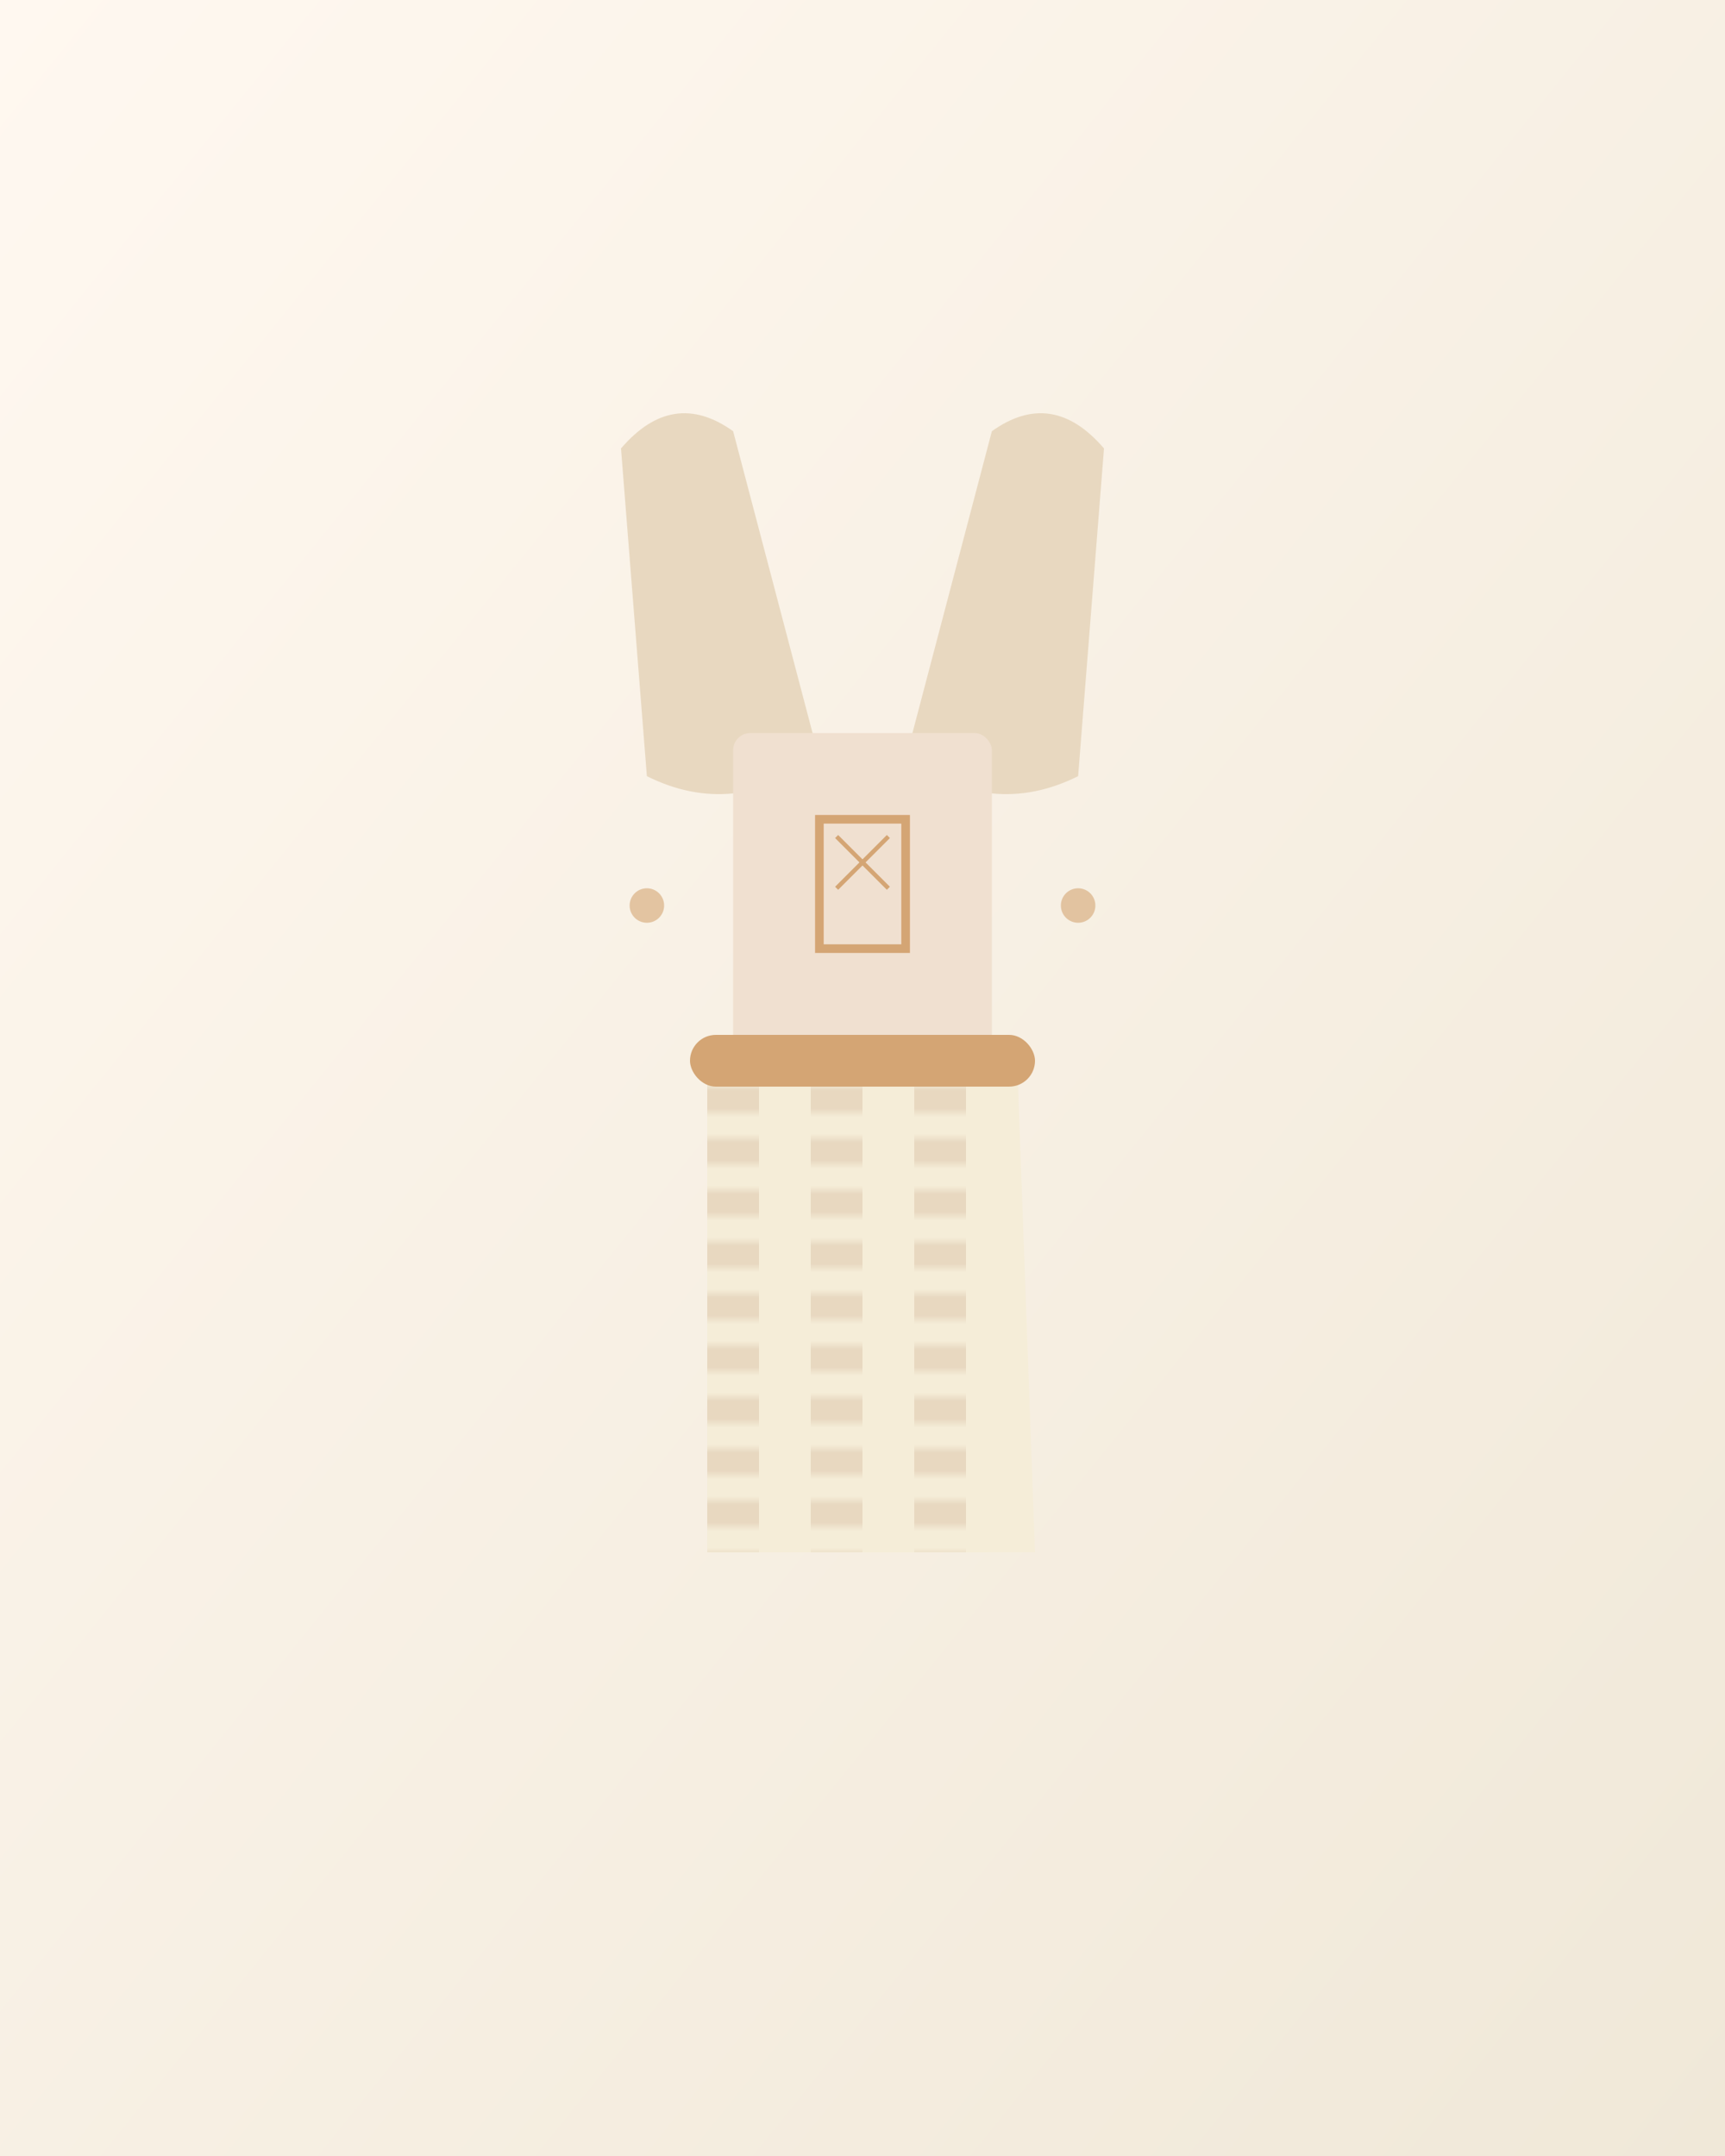 <svg width="200" height="250" xmlns="http://www.w3.org/2000/svg">
  <defs>
    <linearGradient id="dressBg5" x1="0%" y1="0%" x2="100%" y2="100%">
      <stop offset="0%" style="stop-color:#FFF8F0"/>
      <stop offset="100%" style="stop-color:#F0E8D8"/>
    </linearGradient>
    <pattern id="stripes5" patternUnits="userSpaceOnUse" width="12" height="6">
      <rect width="12" height="6" fill="#F5EDD8"/>
      <rect x="0" y="0" width="12" height="3" fill="#E8D8C0"/>
    </pattern>
  </defs>
  
  <!-- 背景 -->
  <rect width="200" height="250" fill="url(#dressBg5)"/>
  
  <!-- ドレスのシルエット -->
  <!-- ノースリーブトップ -->
  <path d="M 85 50 Q 78 45 72 52 L 75 90 Q 85 95 95 88 Z" fill="#E8D8C0"/>
  <path d="M 115 50 Q 122 45 128 52 L 125 90 Q 115 95 105 88 Z" fill="#E8D8C0"/>
  
  <!-- ボディ部分 -->
  <rect x="85" y="85" width="30" height="40" fill="#F0E0D0" rx="2"/>
  
  <!-- プリーツスカート -->
  <path d="M 82 125 L 88 125 L 90 180 L 82 180 Z" fill="url(#stripes5)"/>
  <path d="M 88 125 L 94 125 L 96 180 L 88 180 Z" fill="#F5EDD8"/>
  <path d="M 94 125 L 100 125 L 102 180 L 94 180 Z" fill="url(#stripes5)"/>
  <path d="M 100 125 L 106 125 L 108 180 L 100 180 Z" fill="#F5EDD8"/>
  <path d="M 106 125 L 112 125 L 114 180 L 106 180 Z" fill="url(#stripes5)"/>
  <path d="M 112 125 L 118 125 L 120 180 L 112 180 Z" fill="#F5EDD8"/>
  
  <!-- ウエストベルト -->
  <rect x="80" y="120" width="40" height="6" fill="#D4A574" rx="3"/>
  
  <!-- 胸元の装飾 -->
  <rect x="95" y="95" width="10" height="15" fill="none" stroke="#D4A574" stroke-width="1"/>
  <path d="M 97 97 L 103 103" stroke="#D4A574" stroke-width="0.5"/>
  <path d="M 103 97 L 97 103" stroke="#D4A574" stroke-width="0.5"/>
  
  <!-- サイドディテール -->
  <circle cx="75" cy="105" r="2" fill="#D4A574" opacity="0.6"/>
  <circle cx="125" cy="105" r="2" fill="#D4A574" opacity="0.6"/>
</svg>